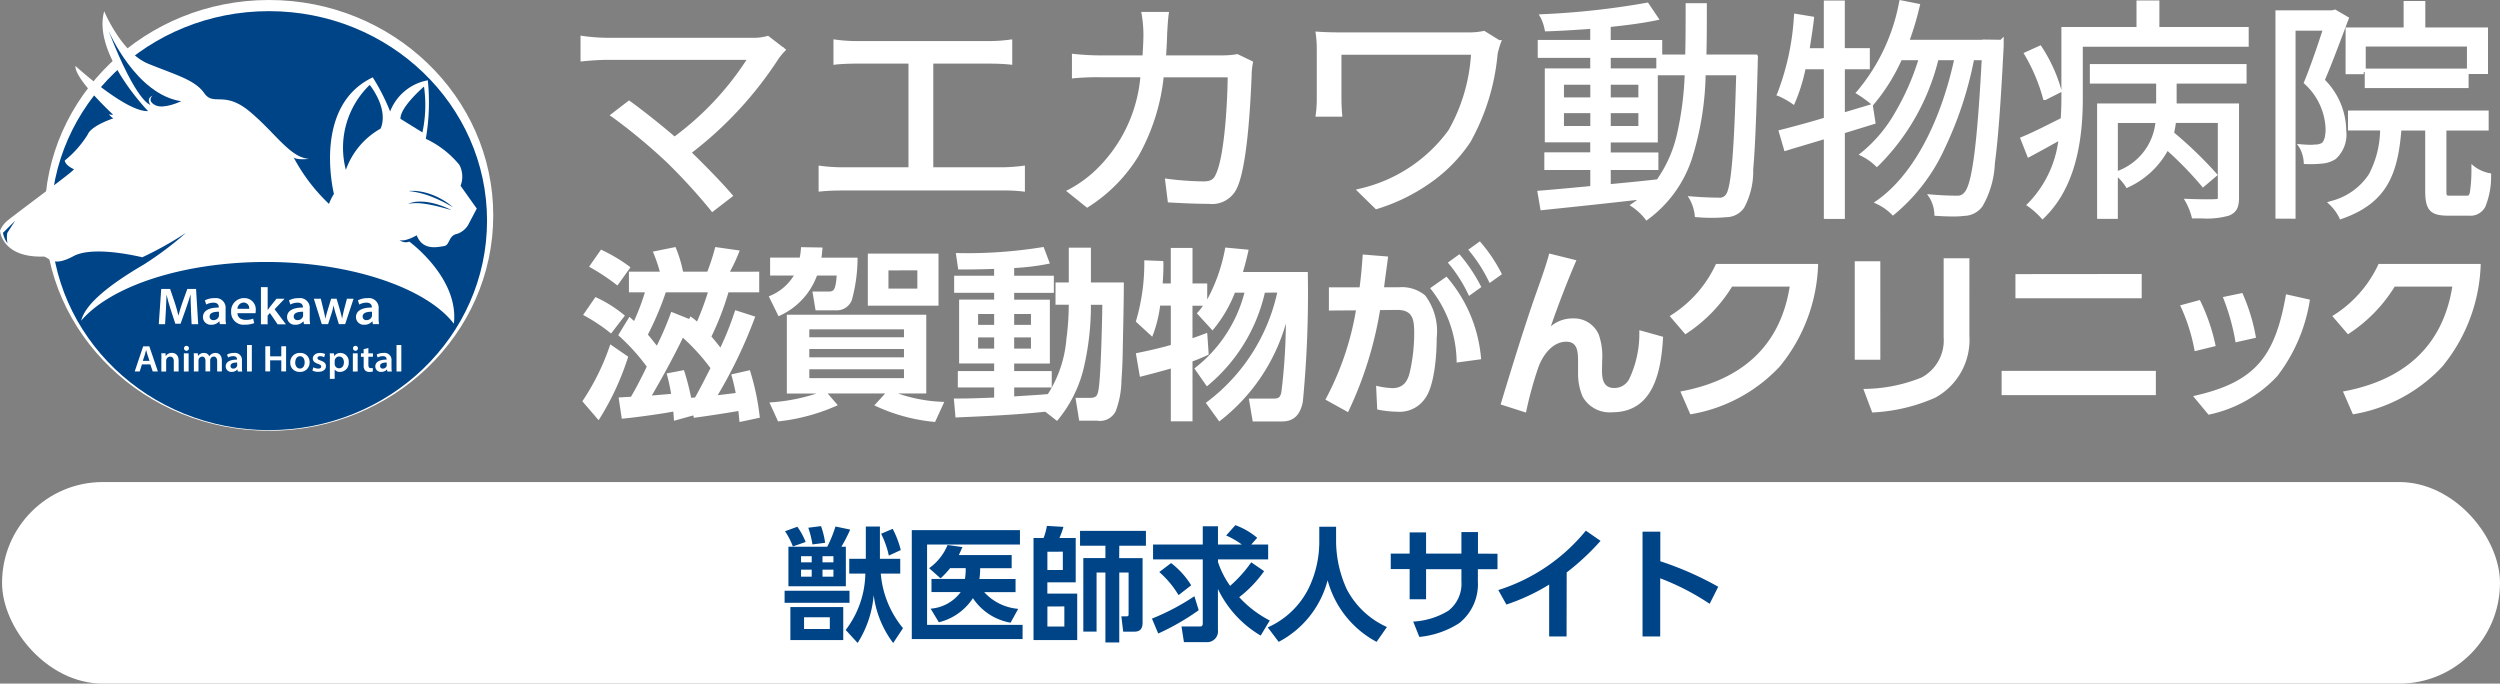 <svg xmlns="http://www.w3.org/2000/svg" width="167.5" height="45.803" viewBox="0 0 167.5 45.803">
  <rect x="0" y="0" width="167.5" height="45.803" fill="#808080" stroke="none"/>
  <g id="グループ_817" data-name="グループ 817" transform="translate(21329.236 23660)">
    <g id="グループ_815" data-name="グループ 815" transform="translate(-21329.236 -23660)">
      <g id="グループ_812" data-name="グループ 812" transform="translate(2.993)">
        <ellipse id="楕円形_184" data-name="楕円形 184" cx="14.646" cy="14.067" rx="14.646" ry="14.067" transform="translate(0.381 0.366)" fill="#fff"/>
        <path id="パス_1776" data-name="パス 1776" d="M22.628,28.862C14.341,28.862,7.6,22.389,7.6,14.429S14.341,0,22.628,0,37.655,6.473,37.655,14.433,30.914,28.866,22.628,28.866Zm0-28.125c-7.866,0-14.265,6.14-14.265,13.7s6.4,13.7,14.261,13.7,14.261-6.144,14.261-13.7S30.489.737,22.628.737Z" transform="translate(-7.6)" fill="#fff"/>
      </g>
      <ellipse id="楕円形_185" data-name="楕円形 185" cx="14.611" cy="14.036" rx="14.611" ry="14.036" transform="translate(3.41 0.747)" fill="#048"/>
      <g id="グループ_813" data-name="グループ 813" transform="translate(0 0.751)">
        <path id="パス_1777" data-name="パス 1777" d="M31.937,15.14l-1.089-1.534a1.69,1.69,0,0,0-.079-1.4,6.41,6.41,0,0,0-2.25-1.746,14.336,14.336,0,0,0,.134-3.921,3.355,3.355,0,0,0-2.525,2.088,13.873,13.873,0,0,0-1.164-2.285c-4.082,1.935-2.6,7.811-2.6,7.811a3.116,3.116,0,0,0-.33.669,12.049,12.049,0,0,1-2.372-3.119c.236.2,1.034.1,1.034.1-1.27-.083-2.242-1.723-3.964-3.162S14.3,8.3,13.673,7.4s-1.939-1.231-3.748-1.97S6.971,1.91,6.971,1.91C6.169,4.742,9.909,8.6,9.909,8.6,8.43,8.682,5.048,5.579,5.048,5.579c-.075.739,1.88,2.659,2.517,3.26A.406.406,0,0,1,7.286,8.8a.812.812,0,0,0,.3.287c-.433.149-1.526.578-1.727,1.1a6.973,6.973,0,0,1-1.53,1.727c.031.326.61.582.61.582C5,12.58,1.913,14.822.505,15.927a1.757,1.757,0,0,0-.515.692s.122,1.805,2.891,1.73c.389-.012.558.771,2.025-.024,1.184-.641,3.7-.142,4.617.071a23.081,23.081,0,0,0,2.926-1.636,22.343,22.343,0,0,1-2.82,2.12c-2.859,1.671-3.972,2.859-4.2,3.764,1.963-2.3,6.776-3.933,12.4-3.933s10.725,1.727,12.57,4.137c.362-3.064-2.985-5.5-2.985-5.5a.664.664,0,0,1-.657-.106c.389.138,1.152-.319,1.152-.319.417,1.074,1.439.775,1.833.724s.287-.724.889-.822a1.416,1.416,0,0,0,.712-.57l.586-1.113Z" transform="translate(0.01 -1.91)" fill="#fff"/>
        <path id="パス_1778" data-name="パス 1778" d="M69.787,14.75s-1.6,1.365-1.577,2.159l1.471.912a8.722,8.722,0,0,0,.106-3.068Z" transform="translate(-41.379 -9.7)" fill="#048"/>
        <path id="パス_1779" data-name="パス 1779" d="M60.288,14.46a5.849,5.849,0,0,0-1.6,5.695,5.14,5.14,0,0,1,2.32-2.761s.641-1.105-.72-2.934Z" transform="translate(-35.515 -9.524)" fill="#048"/>
        <path id="パス_1780" data-name="パス 1780" d="M72.561,33.618a9.45,9.45,0,0,0-1.428-.708,5.509,5.509,0,0,0-.759-.244,5.886,5.886,0,0,0-.794-.142,3.175,3.175,0,0,1,.818.039,4.089,4.089,0,0,1,.787.22,4.8,4.8,0,0,1,.728.358A3.671,3.671,0,0,1,72.561,33.618Z" transform="translate(-42.211 -20.478)" fill="#048"/>
        <path id="パス_1781" data-name="パス 1781" d="M72.395,34.909c-.48-.134-.952-.271-1.436-.358a5.673,5.673,0,0,0-.728-.1,2.7,2.7,0,0,0-.732.051,1.869,1.869,0,0,1,.735-.157,3.4,3.4,0,0,1,.751.067,4.574,4.574,0,0,1,.724.2,4.787,4.787,0,0,1,.684.295Z" transform="translate(-42.163 -21.588)" fill="#048"/>
        <path id="パス_1782" data-name="パス 1782" d="M18.554,5.41s1.813,4.2,4.837,4.653c0,0-1.168.566-1.742.264s-.185-.633-.185-.633-.437.153-.138.614c0,0-.916-.13-2.777-4.893Z" transform="translate(-11.251 -4.033)" fill="#048"/>
      </g>
      <path id="パス_1783" data-name="パス 1783" d="M.806,38.806a1.516,1.516,0,0,1-.307-.7l.814-.81-.523.814a1.684,1.684,0,0,0,.016.7Z" transform="translate(-0.299 -22.508)" fill="#048"/>
      <g id="グループ_814" data-name="グループ 814" transform="translate(9.026 19.238)">
        <path id="パス_1784" data-name="パス 1784" d="M29.2,50.046c-.016-.307-.031-.673-.031-1h-.012c-.083.291-.185.61-.291.908L28.5,50.982h-.35l-.33-1.007c-.1-.3-.185-.625-.252-.92h-.008c-.012.311-.024.684-.043,1.007l-.055.948H27.04l.165-2.36H27.8l.322.948c.09.279.169.558.228.822h.012c.067-.26.153-.547.248-.822l.342-.948h.586l.142,2.36h-.44l-.047-.964Z" transform="translate(-25.428 -48.528)" fill="#fff"/>
        <path id="パス_1785" data-name="パス 1785" d="M35.693,51.962l-.031-.189h-.012a.671.671,0,0,1-.527.228.518.518,0,0,1-.562-.507c0-.429.4-.649,1.062-.645v-.028c0-.11-.047-.3-.362-.3a1.008,1.008,0,0,0-.48.126l-.09-.279a1.335,1.335,0,0,1,.649-.149.652.652,0,0,1,.739.72v.614a2.414,2.414,0,0,0,.028.409H35.7Zm-.059-.834c-.319,0-.625.059-.625.319a.233.233,0,0,0,.26.244.365.365,0,0,0,.354-.236.388.388,0,0,0,.012-.094v-.236Z" transform="translate(-29.99 -49.481)" fill="#fff"/>
        <path id="パス_1786" data-name="パス 1786" d="M39.779,51.225c.012.311.264.444.555.444a1.452,1.452,0,0,0,.5-.079l.067.295a1.675,1.675,0,0,1-.625.106.828.828,0,0,1-.92-.865.86.86,0,0,1,.877-.916.755.755,0,0,1,.771.83.922.922,0,0,1-.016.181h-1.2Zm.787-.3a.375.375,0,0,0-.374-.417.428.428,0,0,0-.413.417Z" transform="translate(-32.896 -49.475)" fill="#fff"/>
        <path id="パス_1787" data-name="パス 1787" d="M44.9,49.866H44.9c.043-.067.094-.138.142-.2l.437-.547h.543l-.665.7.755,1.011h-.555l-.515-.755-.153.173v.582H44.44V48.34h.452v1.53Z" transform="translate(-35.984 -48.34)" fill="#fff"/>
        <path id="パス_1788" data-name="パス 1788" d="M50.023,51.962l-.031-.189h-.012a.671.671,0,0,1-.527.228.518.518,0,0,1-.562-.507c0-.429.4-.649,1.062-.645v-.028c0-.11-.047-.3-.362-.3a1.008,1.008,0,0,0-.48.126l-.09-.279a1.335,1.335,0,0,1,.649-.149.652.652,0,0,1,.739.72v.614a2.414,2.414,0,0,0,.028.409h-.409Zm-.059-.834c-.319,0-.625.059-.625.319a.233.233,0,0,0,.26.244.365.365,0,0,0,.354-.236.388.388,0,0,0,.012-.094v-.236Z" transform="translate(-38.684 -49.481)" fill="#fff"/>
        <path id="パス_1789" data-name="パス 1789" d="M53.918,50.32l.189.775c.043.181.083.366.114.551h.008c.035-.185.094-.374.146-.551l.236-.775h.366l.224.755c.055.2.106.385.142.57h.008c.028-.185.071-.37.118-.57l.2-.755h.444l-.562,1.7h-.421l-.216-.7a4.636,4.636,0,0,1-.134-.547h-.008a4.257,4.257,0,0,1-.138.547l-.228.7h-.421l-.531-1.7h.46Z" transform="translate(-41.451 -49.541)" fill="#fff"/>
        <path id="パス_1790" data-name="パス 1790" d="M61.763,51.962l-.031-.189h-.012a.671.671,0,0,1-.527.228.518.518,0,0,1-.562-.507c0-.429.4-.649,1.062-.645v-.028c0-.11-.047-.3-.362-.3a1.008,1.008,0,0,0-.48.126l-.09-.279a1.335,1.335,0,0,1,.649-.149.652.652,0,0,1,.739.72v.614a2.414,2.414,0,0,0,.028.409h-.409Zm-.059-.834c-.319,0-.625.059-.625.319a.233.233,0,0,0,.26.244.365.365,0,0,0,.354-.236.387.387,0,0,0,.012-.094v-.236Z" transform="translate(-45.807 -49.481)" fill="#fff"/>
        <path id="パス_1791" data-name="パス 1791" d="M23.424,59.637l-.149.476H22.94l.566-1.683h.413l.574,1.683h-.346l-.161-.476Zm.507-.232-.138-.417c-.035-.106-.063-.22-.09-.319h0c-.028.1-.051.216-.083.315l-.138.417h.456Z" transform="translate(-22.94 -54.462)" fill="#fff"/>
        <path id="パス_1792" data-name="パス 1792" d="M27.472,59.929c0-.142,0-.256-.012-.362h.283l.016.181h.008a.469.469,0,0,1,.405-.208c.224,0,.452.138.452.523v.724H28.3V60.1c0-.173-.067-.307-.244-.307a.267.267,0,0,0-.252.181.246.246,0,0,0-.016.1v.716h-.322v-.853Z" transform="translate(-25.682 -55.135)" fill="#fff"/>
        <path id="パス_1793" data-name="パス 1793" d="M31.622,58.5a.169.169,0,0,1-.185.165.166.166,0,1,1,.185-.165Zm-.342,1.557V58.837H31.6v1.215Z" transform="translate(-27.988 -54.401)" fill="#fff"/>
        <path id="パス_1794" data-name="パス 1794" d="M33,59.929c0-.142,0-.256-.012-.362h.275l.016.177h.008a.444.444,0,0,1,.393-.2.368.368,0,0,1,.354.224h0a.486.486,0,0,1,.157-.153.449.449,0,0,1,.26-.071c.212,0,.425.138.425.527v.716h-.315V60.11c0-.2-.075-.322-.228-.322a.24.24,0,0,0-.224.161.279.279,0,0,0-.016.1v.732h-.315v-.7c0-.173-.071-.291-.22-.291a.254.254,0,0,0-.232.173.293.293,0,0,0-.016.1v.72H33v-.853Z" transform="translate(-29.037 -55.135)" fill="#fff"/>
        <path id="パス_1795" data-name="パス 1795" d="M39.25,60.793l-.024-.134h-.008a.485.485,0,0,1-.378.161.369.369,0,0,1-.4-.362c0-.307.287-.464.759-.46v-.02c0-.079-.031-.212-.26-.212a.711.711,0,0,0-.342.09l-.063-.2A.984.984,0,0,1,39,59.55a.465.465,0,0,1,.527.511V60.5a1.632,1.632,0,0,0,.02.295h-.291Zm-.043-.6c-.228,0-.444.043-.444.228a.169.169,0,0,0,.185.177.259.259,0,0,0,.252-.169.2.2,0,0,0,.008-.067Z" transform="translate(-32.344 -55.141)" fill="#fff"/>
        <path id="パス_1796" data-name="パス 1796" d="M42.07,58.2h.322v1.774H42.07Z" transform="translate(-34.546 -54.322)" fill="#fff"/>
        <path id="パス_1797" data-name="パス 1797" d="M45.512,58.42v.673h.747V58.42h.322V60.1H46.26V59.36h-.747V60.1H45.19V58.42Z" transform="translate(-36.439 -54.456)" fill="#fff"/>
        <path id="パス_1798" data-name="パス 1798" d="M50.734,60.171a.619.619,0,0,1-.657.649.6.6,0,0,1-.637-.625.621.621,0,0,1,.661-.645.6.6,0,0,1,.633.625Zm-.964.012c0,.232.122.413.319.413s.315-.169.315-.417c0-.193-.09-.409-.311-.409s-.319.212-.319.413Z" transform="translate(-39.018 -55.141)" fill="#fff"/>
        <path id="パス_1799" data-name="パス 1799" d="M53.273,60.51a.711.711,0,0,0,.326.09c.142,0,.2-.055.2-.138s-.051-.126-.208-.177c-.252-.083-.354-.212-.354-.354,0-.212.185-.381.484-.381a.82.82,0,0,1,.338.071L54,59.837a.628.628,0,0,0-.271-.071c-.114,0-.177.055-.177.13s.063.114.224.169c.232.079.338.193.342.37,0,.22-.181.381-.519.381a.851.851,0,0,1-.389-.087l.067-.224Z" transform="translate(-41.305 -55.141)" fill="#fff"/>
        <path id="パス_1800" data-name="パス 1800" d="M56.172,59.979c0-.157,0-.287-.012-.405h.283l.016.189h0a.5.5,0,0,1,.437-.212.561.561,0,0,1,.535.617.591.591,0,0,1-.582.653.416.416,0,0,1-.358-.161h0v.629h-.322v-1.31Zm.322.3a.268.268,0,0,0,.008.083.288.288,0,0,0,.283.216c.2,0,.326-.161.326-.4,0-.216-.11-.389-.319-.389a.294.294,0,0,0-.287.228.253.253,0,0,0-.012.079v.189Z" transform="translate(-43.095 -55.141)" fill="#fff"/>
        <path id="パス_1801" data-name="パス 1801" d="M60.412,58.5a.169.169,0,0,1-.185.165.166.166,0,1,1,.185-.165Zm-.342,1.557V58.837h.323v1.215Z" transform="translate(-45.455 -54.401)" fill="#fff"/>
        <path id="パス_1802" data-name="パス 1802" d="M61.979,58.73v.35h.307v.228h-.307v.539c0,.149.043.224.165.224a.5.5,0,0,0,.126-.012l.008.236a.808.808,0,0,1-.236.031.39.39,0,0,1-.279-.1.463.463,0,0,1-.1-.342v-.574H61.48V59.08h.181V58.8l.315-.075Z" transform="translate(-46.323 -54.644)" fill="#fff"/>
        <path id="パス_1803" data-name="パス 1803" d="M64.73,60.793l-.024-.134H64.7a.485.485,0,0,1-.378.161.369.369,0,0,1-.4-.362c0-.307.287-.464.759-.46v-.02c0-.079-.031-.212-.26-.212a.711.711,0,0,0-.342.09l-.063-.2a.984.984,0,0,1,.464-.106.465.465,0,0,1,.527.511V60.5a1.631,1.631,0,0,0,.02.295h-.291Zm-.043-.6c-.228,0-.444.043-.444.228a.169.169,0,0,0,.185.177.259.259,0,0,0,.252-.169.2.2,0,0,0,.008-.067Z" transform="translate(-47.803 -55.141)" fill="#fff"/>
        <path id="パス_1804" data-name="パス 1804" d="M67.54,58.2h.322v1.774H67.54Z" transform="translate(-49.999 -54.322)" fill="#fff"/>
      </g>
    </g>
    <path id="合体_7" data-name="合体 7" d="M71.325,14.668a3.958,3.958,0,0,0-.857-.8l-.183-.119.179-.121c.114-.074.22-.154.323-.234-1.878.216-4,.442-6.334.683l-.13.013L64.1,12.785l.154-.011c.9-.073,2.044-.175,3.4-.307V11.39H64.574V10.207H67.65v-.67H64.605V4.581H67.65V3.875H64.133v-1.2H67.65V1.936c-1.086.08-2.064.136-2.91.164l-.121,0-.024-.119a3.025,3.025,0,0,0-.278-.817L64.2.966l.231-.013A52.889,52.889,0,0,0,71.424.185l.093-.018.773,1.148-.206.046c-.743.156-1.721.3-3.062.442v.876h3.451v.977h1.542c.027-1.057.027-2.146.027-3.3V.213h1.42V.356c0,1.1,0,2.239-.027,3.3h3.393l.059.119,0,.034c0,.007-.018.44-.018.594v0c-.086,3.166-.165,5.434-.3,6.945a5.16,5.16,0,0,1-.606,2.568,1.454,1.454,0,0,1-1.187.634,11.025,11.025,0,0,1-1.993,0l-.12-.01-.011-.119a2.916,2.916,0,0,0-.323-1.04l-.148-.241.278.022c.7.059,1.4.08,1.8.08a.49.49,0,0,0,.475-.2v0c.4-.485.568-3.545.694-8H75.381a19.963,19.963,0,0,1-.9,5.533A8.218,8.218,0,0,1,71.521,14.7l-.114.084Zm-2.3-2.336c1.1-.1,2.143-.206,3.1-.314h0a8.562,8.562,0,0,0,1.346-3.073,21.345,21.345,0,0,0,.506-3.9h-1.8v4.5H69.023v.67h3.193V11.39H69.023Zm0-3.89h1.85V7.58h-1.85Zm-3.135,0h1.765V7.58H65.888Zm3.135-1.918h1.85V5.675h-1.85Zm-3.135,0h1.765V5.675H65.888Zm3.135-1.943h3.052V3.875H69.023ZM97.852,14.6a5.536,5.536,0,0,0-.846-.757l-.151-.1.127-.125a7.375,7.375,0,0,0,2.027-4.158c-.641.359-1.291.719-1.893,1.039l-.141.074-.533-1.35.13-.052c.62-.252,1.408-.646,2.24-1.064.121-.059.241-.122.362-.182.031-.492.044-.932.044-1.343V6.161L98.155,6.7h-.148l-.024-.111a11.9,11.9,0,0,0-1.222-2.9l-.079-.137,1.149-.522.066.1a10.412,10.412,0,0,1,1.321,2.9V1.807h5.031V.032h1.534V1.807h5.984V3.129H100.652V6.6c0,3.7-.85,6.317-2.6,8.009l-.106.1Zm19.98-.018a3.208,3.208,0,0,0-.632-.862l-.186-.167.238-.076a4.306,4.306,0,0,0,2.566-1.8,6.572,6.572,0,0,0,.754-2.936H118.42V7.405h9.425v1.34h-2.832v4.067c0,.056,0,.23.035.265s.1.032.233.032h1.108c.09,0,.148,0,.2-.23a10.114,10.114,0,0,0,.1-1.591l0-.3.227.189a2.513,2.513,0,0,0,.974.422l.124.024-.007.126a5.331,5.331,0,0,1-.385,2.1,1.125,1.125,0,0,1-1.122.6h-1.4c-1.157,0-1.507-.381-1.507-1.636V8.746h-1.6c-.24,2.954-.991,4.873-3.987,5.916l-.124.045Zm-34.53.084V9.338c-.52.154-1.026.307-1.518.453-.347.105-.674.2-.987.3l-.134.038-.406-1.391L80.4,8.7c.117-.028.238-.063.365-.093.754-.2,1.6-.423,2.536-.709V4.64H82.069a11.8,11.8,0,0,1-.7,2.242l-.069.154-.137-.095a5.137,5.137,0,0,0-.894-.5l-.148-.052.066-.143A17.107,17.107,0,0,0,81.3,1.057l.018-.15,1.335.221-.014.136c-.072.635-.172,1.27-.282,1.964H83.3V.035h1.407V3.227h1.676V4.643H84.709V7.517l1.765-.53-.007-.007a8.129,8.129,0,0,0-.908-.659l-.145-.091.121-.128A12.915,12.915,0,0,0,88.346.136L88.377,0,89.76.275l-.035.143a19.987,19.987,0,0,1-.663,2.247h4.861V2.648l1.222.017.207-.208V2.8c0,.046,0,.444-.018.594-.185,3.634-.361,5.965-.575,7.552a6.229,6.229,0,0,1-.822,2.867,1.544,1.544,0,0,1-1.218.65,5.645,5.645,0,0,1-.764.041c-.31,0-.687-.013-1.118-.041l-.124-.007-.006-.126a2.328,2.328,0,0,0-.32-1.074l-.169-.248.3.024c.822.074,1.507.078,1.7.078a.564.564,0,0,0,.5-.217l0,0c.509-.54.859-3.192,1.159-8.86h-.52A24.772,24.772,0,0,1,91.421,9.9a12.437,12.437,0,0,1-3.4,4.473l-.1.076-.086-.095a3.5,3.5,0,0,0-.967-.676l-.22-.105.2-.139c2.33-1.618,4.211-5.04,5.174-9.4H90.967a15.135,15.135,0,0,1-4.018,7.084l-.1.084-.093-.091a3.716,3.716,0,0,0-.919-.648l-.206-.1.182-.139A9.537,9.537,0,0,0,88.1,7.493a16.638,16.638,0,0,0,1.525-3.46H88.507A12.8,12.8,0,0,1,86.67,6.969l-.086.1.189,1.211-2.064.635v5.755Zm18.308,0V6.932h3.956V5.6h-4.442V4.291h10.5V5.6h-4.685V6.932h4.18v6.3c0,.583-.114.991-.674,1.214a5.4,5.4,0,0,1-1.8.188c-.158,0-.341,0-.568,0h-.11l-.024-.109a4.486,4.486,0,0,0-.392-.986l-.128-.221.255.007c.461.018.926.028,1.311.028.247,0,.441,0,.527-.013h.013c.169,0,.169-.007.169-.122V8.236h-2.811c-.027.217-.065.433-.114.653a27.182,27.182,0,0,1,2.829,2.728l.092.108-1,.847-.09-.115a23.421,23.421,0,0,0-2.271-2.34,5.771,5.771,0,0,1-2.632,2.431l-.121.059-.066-.119a3.136,3.136,0,0,0-.515-.607v2.785ZM103,11.448a3.909,3.909,0,0,0,2.515-3.209H103Zm10.559,3.2V.694h3.771l.234-.056.932.544-.042.115c-.082.216-.169.44-.255.673-.416,1.106-.884,2.362-1.324,3.381A4.887,4.887,0,0,1,118.3,8.738a2.213,2.213,0,0,1-.7,1.915,1.96,1.96,0,0,1-.912.307c-.255.025-.533.039-.8.039-.1,0-.2,0-.3-.007l-.128-.006-.007-.126a2.236,2.236,0,0,0-.286-.969L115,9.645l.286.024c.255.022.447.032.608.032a2.01,2.01,0,0,0,.3-.017h.02a.876.876,0,0,0,.443-.1c.169-.121.262-.467.262-.949a4.277,4.277,0,0,0-1.407-3.01l-.066-.065.038-.087c.361-.88.76-2,1.222-3.419h-1.8v12.6ZM8.733,14.107a38.782,38.782,0,0,0-2.915-3.192,37.694,37.694,0,0,0-3.705-3.08l-.165-.108,1.3-1,.082.059C3.964,7.235,5.264,8.25,6.3,9.14A19.7,19.7,0,0,0,11.12,4.011H1.8c-.451,0-1,.032-1.648.095L0,4.12V2.386l.161.024A12.671,12.671,0,0,0,1.8,2.533h9.7a3.44,3.44,0,0,0,.994-.115l.072-.024.994.767.011-.015.1.1.11.084-.106.115v0a4.085,4.085,0,0,0-.392.468,25.243,25.243,0,0,1-5.819,6.314c.877.851,2,1.995,2.67,2.784l.1.115L8.815,14.218Zm43.214-1.4.245-.063A10.153,10.153,0,0,0,58.16,8.714a11.77,11.77,0,0,0,1.5-5.045H50.981v3c0,.247.017.645.048.994l.013.154h-1.8l.02-.161a7.514,7.514,0,0,0,.066-.986V3.32a7.272,7.272,0,0,0-.066-1.032l-.024-.175.172.011c.416.032,1,.048,1.731.048H59.5a4.956,4.956,0,0,0,.994-.093l.055-.015,1.008.624h.176l-.082.2a6.371,6.371,0,0,0-.2.694l-.01.063a14.773,14.773,0,0,1-1.817,5.871,10.283,10.283,0,0,1-2.632,2.7A12.621,12.621,0,0,1,53.371,14l-.079.024Zm-19.418.08.2-.1a8.267,8.267,0,0,0,1.63-1.144l0,0a9.848,9.848,0,0,0,3.148-6.366h-2.57a17.509,17.509,0,0,0-1.855.063l-.158.017V3.6l.158.017a17.677,17.677,0,0,0,1.841.095h2.732c.027-.468.059-.949.059-1.461A8.865,8.865,0,0,0,37.6.973L37.568.8h1.861l-.024.164c-.048.349-.079.887-.1,1.277-.013.5-.041.984-.072,1.469H42.96a5.929,5.929,0,0,0,1.018-.078l.044-.006.778.377V4l.175.087.086.041-.017.108a4.576,4.576,0,0,0-.079.744v.01l0,.059c-.073,1.66-.265,6.07-1,7.587a1.833,1.833,0,0,1-1.868,1.022c-.877,0-1.865-.048-2.628-.093l-.117-.007-.2-1.6.179.024a20.314,20.314,0,0,0,2.4.171c.451,0,.671-.115.815-.433l0-.007c.592-1.14.8-4.856.812-6.533h-4.29a13.754,13.754,0,0,1-1.7,5.3,10.569,10.569,0,0,1-3.341,3.385l-.084.056Zm-2.918.039a10.227,10.227,0,0,0-1.332-.063H17.523c-.522,0-.984.021-1.418.063l-.154.013V11.093l.158.021a11.541,11.541,0,0,0,1.414.095h4.449V4.263H18.453c-.289,0-.943.013-1.349.062l-.158.022V2.633l.161.024a10.53,10.53,0,0,0,1.346.095H27.4a10.731,10.731,0,0,0,1.366-.095l.158-.021V4.343l-.155-.018c-.482-.052-1.063-.062-1.369-.062H23.634v6.945h4.645a11.642,11.642,0,0,0,1.335-.095l.158-.021v1.755ZM119.542,5.9V4.828h-.069v.143h-1.214V1.842h3.888V.067H123.6V1.842h4.2V4.956h-1.3V5.9Zm.066-1.305h6.781V3.116h-6.781Z" transform="translate(-21290.34 -23660)" fill="#fff"/>
    <path id="パス_4034" data-name="パス 4034" d="M9.459-11.5c-.2-.259-.395-.493-.6-.74A19.09,19.09,0,0,0,10-15.2h2.059v-1.381H10.1A12.268,12.268,0,0,0,10.754-18l-1.64-.234a15.167,15.167,0,0,1-.53,1.652H6.956a8.533,8.533,0,0,0-.506-1.652l-1.517.308A10.194,10.194,0,0,1,5.4-16.584H3.33V-15.2H4.4a15.046,15.046,0,0,1-.728,1.924c-.1-.1-.21-.185-.308-.284l-.752,1.233A13.488,13.488,0,0,1,4.526-10.22C4.193-9.53,3.848-8.851,3.466-8.2c-.271.012-.555.025-.826.049l.21,1.418C3.6-6.792,5.574-7.063,6.3-7.211c.025.21.037.407.049.617l1.295-.358.037.16c1-.136,1.985-.284,2.984-.456l.074.74L12.1-6.8a16.4,16.4,0,0,0-.666-3.182L10.186-9.7c.123.419.21.814.3,1.246l-1.209.148a31.74,31.74,0,0,0,2.516-5.266l-1.344-.432A19.912,19.912,0,0,1,9.459-11.5Zm-8-6.561-.8,1.147a13.688,13.688,0,0,1,1.9,1.258l.876-1.221A11.01,11.01,0,0,0,1.456-18.063Zm5.907,4.649-1.2-.481A21.185,21.185,0,0,1,5.2-11.626c-.2-.247-.395-.506-.6-.74A20.573,20.573,0,0,0,5.8-15.2H8.62a18.719,18.719,0,0,1-.728,1.961,3.053,3.053,0,0,0-.444-.345ZM1.086-14.882l-.826,1.2A11.779,11.779,0,0,1,2.134-12.44l.925-1.2A8.607,8.607,0,0,0,1.086-14.882Zm7.707,4.76c-.333.654-.666,1.32-1.036,1.973-.086,0-.173.012-.259.012a16.312,16.312,0,0,0-.481-1.85l-1.159.222a13.568,13.568,0,0,1,.3,1.369l-1.295.111c.74-1.27,1.443-2.553,2.084-3.872A13.784,13.784,0,0,1,8.793-10.122Zm-5.512-.765-1.2-.826A15.644,15.644,0,0,1,.21-7.9L1.3-6.632A18.074,18.074,0,0,0,3.281-10.886Zm12.948-6.635c.037-.222.049-.456.074-.678l-1.443-.025a4.56,4.56,0,0,1-.086.7H12.789v1.2h1.591A3.381,3.381,0,0,1,12.7-14.931l.654,1.332a4.749,4.749,0,0,0,2.577-2.725h1.32c-.074.962-.185,1.073-.543,1.073H15.625l.21,1.258h1.332a1.088,1.088,0,0,0,1.1-.691,10.783,10.783,0,0,0,.382-2.836Zm3.108-.271v3.49h4.735v-3.49Zm3.317,1.122v1.221H20.718V-16.67ZM15.9-8.42a12.438,12.438,0,0,1-3.157.6l.58,1.27a13.063,13.063,0,0,0,4-1.085l-.678-.789H20.5l-.728.8a11.963,11.963,0,0,0,4.07,1.11l.617-1.344a10.25,10.25,0,0,1-3.108-.567h1.9V-13.7H13.911V-8.42Zm5.858-4.3v.53H15.415v-.53Zm0,1.32v.555H15.415V-11.4Zm0,1.357v.592H15.415v-.592ZM31.225-7.2l.789.617a8.6,8.6,0,0,0,1.837-3.761,18.329,18.329,0,0,0,.432-4.02h.765c-.012,1.085-.1,4.76-.247,5.636-.074.432-.123.6-.6.6h-.95l.247,1.529H34.7a1.175,1.175,0,0,0,1.246-.641,6.027,6.027,0,0,0,.382-2.047c.049-.629.074-1.258.086-1.887.025-1.566.074-3.132.074-4.686H34.283v-2.331H32.8v2.331h-.888v1.492H32.8a17.96,17.96,0,0,1-.16,2.306A8.015,8.015,0,0,1,31.4-8.383c-.752.074-1.5.1-2.257.16v-.6h2.516v-1.1H29.141v-.506h2.392v-4.279H29.141v-.456H31.8v-1.147H29.141v-.518a15.657,15.657,0,0,0,2.392-.3l-.419-1.11a31.326,31.326,0,0,1-5.882.407l.16,1.1h.444q.98,0,1.961-.037v.456H25.12v1.147H27.8v.456H25.453v4.279H27.8v.506H25.367v1.1H27.8v.678c-.752.025-1.5.062-2.269.062H25.1l.111,1.27C27.217-6.9,29.227-6.989,31.225-7.2ZM27.8-13.747v.728H26.724v-.728Zm2.466,0v.728H29.141v-.728ZM27.8-12.181v.752H26.724v-.752Zm2.466,0v.752H29.141v-.752Zm16.5-3a12.536,12.536,0,0,1-4.785,7.387l.9,1.246a12.642,12.642,0,0,0,4.464-6.561,39.457,39.457,0,0,1-.3,4.587c-.086.419-.222.444-.617.444H44.864l.259,1.529H47.1c.851,0,1.221-.53,1.381-1.307a75.853,75.853,0,0,0,.333-8.706H44.469c.148-.493.271-.987.382-1.492L43.285-18.2a11.425,11.425,0,0,1-1.209,3.478v-1.073H41.09v-2.38H39.635v2.38h-.543c.025-.395.049-.8.049-1.2a2.375,2.375,0,0,0-.012-.3l-1.27-.049a13.651,13.651,0,0,1-.567,4.107l1.1,1.011a8.48,8.48,0,0,0,.53-2.084h.715v2.639c-.777.222-1.554.395-2.343.555l.271,1.578q1.036-.259,2.072-.555v3.539H41.09v-4.02a10.588,10.588,0,0,0,1.085-.456l-.1-1.455c-.333.123-.654.247-.987.358V-14.3h.7a4.056,4.056,0,0,1-.407.506l1.048,1.147a8.863,8.863,0,0,0,1.5-2.528h.641A9.352,9.352,0,0,1,41.214-10.1l.839,1.2a11.388,11.388,0,0,0,3.885-6.277Zm12.8-2.873a10.113,10.113,0,0,1,1.43,2.232l.826-.592a10.55,10.55,0,0,0-1.48-2.2Zm-1.369.863a9.636,9.636,0,0,1,1.418,2.232l.826-.592a11,11,0,0,0-1.467-2.2Zm-4.538,3.182,1.1-.012c1.085-.012,1.184.617,1.184,1.541a11.6,11.6,0,0,1-.308,2.688c-.16.629-.481,1.011-1.159,1.011a5.171,5.171,0,0,1-1.085-.16l.074,1.591A7.01,7.01,0,0,0,54.8-7.2a2.061,2.061,0,0,0,1.862-.876c.654-.863.789-2.984.789-4.07a3.991,3.991,0,0,0-.777-2.849,2.439,2.439,0,0,0-1.763-.543h-.987c.086-.691.185-1.369.271-2.059l-1.7-.136c-.049.74-.111,1.467-.21,2.2H50.228v1.554l1.813-.012a19.428,19.428,0,0,1-2.047,5.981l1.517.839A25.326,25.326,0,0,0,53.656-14.006Zm4.452-2.244-1.1.777a7.983,7.983,0,0,1,1.776,4.982l1.64-.222A9.539,9.539,0,0,0,58.108-16.251ZM64.989-17.8c-.259,1-.8,2.417-1.147,3.441-.752,2.22-1.431,4.439-2.109,6.672l1.7.543a25.012,25.012,0,0,1,.8-2.947c.271-.814.937-1.8,1.9-1.8.74,0,.789.641.789,1.332v.777A3.893,3.893,0,0,0,67.234-8.2a2.069,2.069,0,0,0,1.985,1.036c2.812,0,3.28-2.861,3.4-5.056l-1.591-.444v.148a7.087,7.087,0,0,1-.654,3.071,1.105,1.105,0,0,1-1.048.654c-.7,0-.8-.6-.8-1.159l.012-.7a4.408,4.408,0,0,0-.222-1.7,1.806,1.806,0,0,0-1.763-1.1,2.225,2.225,0,0,0-1.455.53c.469-1.369,1.135-3.1,1.714-4.427Zm18.017.7H76.162a8.008,8.008,0,0,1-3.1,3.49l1.048,1.221a10.06,10.06,0,0,0,3.132-3.194h3.86c-.654,4.107-3.354,6.3-7.325,7.029l.666,1.529a10.542,10.542,0,0,0,5.993-3.206A11.312,11.312,0,0,0,83.006-17.1Zm10.137-.382H91.417v5.29a2.819,2.819,0,0,1-1.48,2.7,10.5,10.5,0,0,1-3.9.765l.592,1.578a11.731,11.731,0,0,0,4.242-1,4.416,4.416,0,0,0,2.269-4.168Zm-5.969.2H85.46v6.6h1.714Zm9.052.863V-14.8h8.46v-1.628ZM95.3-9.937v1.628h10.334V-9.937Zm16.13-5.216-1.307.271a14.406,14.406,0,0,1,.851,3.034l1.369-.308A12.576,12.576,0,0,0,111.431-15.153Zm4.526.444-1.6-.358c-.728,4.144-2.01,5.895-6.228,6.82L109.162-7a8.687,8.687,0,0,0,4.612-2.59A11.182,11.182,0,0,0,115.957-14.709Zm-7.374.025-1.32.358a12.2,12.2,0,0,1,.974,3.071l1.406-.345A12.844,12.844,0,0,0,108.583-14.684ZM127.4-17.1h-6.844a8.008,8.008,0,0,1-3.1,3.49l1.048,1.221a10.06,10.06,0,0,0,3.132-3.194h3.86c-.654,4.107-3.354,6.3-7.325,7.029l.666,1.529a10.542,10.542,0,0,0,5.993-3.206A11.312,11.312,0,0,0,127.4-17.1Z" transform="translate(-21290.428 -23625.215)" fill="#fff"/>
    <g id="グループ_816" data-name="グループ 816" transform="translate(-21329.098 -23627.703)">
      <rect id="長方形_222" data-name="長方形 222" width="167.361" height="13.506" rx="6.753" transform="translate(0 0)" fill="#fff"/>
      <path id="パス_4033" data-name="パス 4033" d="M-51.276-12.016l-.855.107a6.357,6.357,0,0,1,.28,1.118L-51-10.9A5.708,5.708,0,0,0-51.276-12.016Zm4,3.182h1.307v-.995H-47.33v-2.162h-.945v2.162h-1.11v.995h1.077a6.361,6.361,0,0,1-1.315,3.774l.8.871A7.054,7.054,0,0,0-47.749-7.4a6.753,6.753,0,0,0,1.307,3.215l.658-.995A6.6,6.6,0,0,1-47.273-8.835Zm-2.047-2.951-.987-.206a8.086,8.086,0,0,1-.551,1.357h-2.6v2.647h3.848v-2.647h-.3A10.8,10.8,0,0,0-49.32-11.786Zm-3.543-.189-.822.3a4.994,4.994,0,0,1,.526,1.019l.855-.3A4.567,4.567,0,0,0-52.863-11.975Zm6.388.14-.773.329a6.078,6.078,0,0,1,.518,1.463l.8-.37A6.345,6.345,0,0,0-46.475-11.835ZM-51.9-10v.411h-.715V-10Zm1.455,0v.411h-.732V-10Zm-1.455.9v.469h-.715V-9.1Zm1.455,0v.469h-.732V-9.1Zm1.077,1.414h-4.349v.806h4.349Zm-.419,1.093h-3.543v2.212h3.543Zm-.9.682v.789h-1.726v-.789Zm5.492-5.837v7.3h7.424V-5.4h-6.4v-5.385h6.223v-.962Zm4.53,3.272a4.282,4.282,0,0,0,.049-.723h2.113v-.88h-3.543c.09-.173.164-.354.247-.534l-1-.14A3.551,3.551,0,0,1-44.033-9.2l.765.682a5.618,5.618,0,0,0,.641-.682h1.044a4.282,4.282,0,0,1-.049.723h-2.244v.88h1.957a2.754,2.754,0,0,1-2.014,1.11l.551.913A3.807,3.807,0,0,0-41.1-7.19a3.82,3.82,0,0,0,2.524,1.644l.51-.929a3.456,3.456,0,0,1-2.277-1.118h2.1v-.88Zm3.626-2.746v6.84h2.927V-7.495h-2v-.756h1.9v-2.968h-1.093a5.787,5.787,0,0,0,.271-.748l-1.11-.066a3.837,3.837,0,0,1-.222.814Zm5.747.518h1.784V-11.7h-4.415v.995h1.7v.83h-1.48v4.925h.888V-8.909h.592v4.686h.929V-8.909h.625v2.787c0,.082-.008.148-.115.148h-.37l.123,1.028h.756c.395,0,.543-.23.543-.592V-9.87H-31.3Zm-3.782.4v1.225h-1.036V-10.3Zm.1,3.667v1.348h-1.135V-6.631Zm11.724-.625A7.989,7.989,0,0,0-21.589-9l-.863-.592a8.875,8.875,0,0,1-1.414,1.578,5.9,5.9,0,0,1-.814-1.6v-.173h3.362v-.995h-1.135l.4-.452a4.829,4.829,0,0,0-1.463-.847l-.617.691a5.385,5.385,0,0,1,1.052.608h-1.6v-1.225H-25.7v1.225h-3.33v.995h3.33V-5.5c0,.2-.1.206-.2.206h-1.225l.164,1.052h1.521a.727.727,0,0,0,.756-.822V-7.807A7.246,7.246,0,0,0-21.82-4.683l.608-1.011A7.322,7.322,0,0,1-23.258-7.256Zm-4.563-2.286-.8.608a6.46,6.46,0,0,1,1.291,1.546l.847-.658A5.534,5.534,0,0,0-27.821-9.542Zm-.871,4.727a16.135,16.135,0,0,0,2.713-1.562l-.288-.937a15.654,15.654,0,0,1-2.845,1.5Zm15.324-.436a5.62,5.62,0,0,1-2.7-2.549,7.821,7.821,0,0,1-.707-3.173v-.995h-1.126v1.028a7.145,7.145,0,0,1-.707,3.083,5.585,5.585,0,0,1-2.746,2.631l.732.97a6.51,6.51,0,0,0,3.28-4.127,6.625,6.625,0,0,0,3.28,4.127Zm6.1-4.916v-1.447h-1.11v1.447h-2.368v-1.422h-1.1v1.422h-1.266v1.036h1.266v2.022h1.1V-9.131h2.368v.822a2.279,2.279,0,0,1-.88,1.965,5.05,5.05,0,0,1-2.351.723l.411,1.028a5.979,5.979,0,0,0,2.68-.929A3.326,3.326,0,0,0-7.268-8.3v-.83h1.315v-1.036Zm5.944,1.258A16.347,16.347,0,0,0,.953-11.03l-.987-.682A12.37,12.37,0,0,1-5.9-7.733l.543.97A13.615,13.615,0,0,0-2.491-8.1v3.478h1.167Zm6.273-.756v-1.973H3.765v7.021H4.949V-8.522a16.631,16.631,0,0,1,3.313,1.71l.575-1.143A21.564,21.564,0,0,0,4.949-9.665Z" transform="translate(106.147 14.97)" fill="#048"/>
    </g>
  </g>
</svg>

